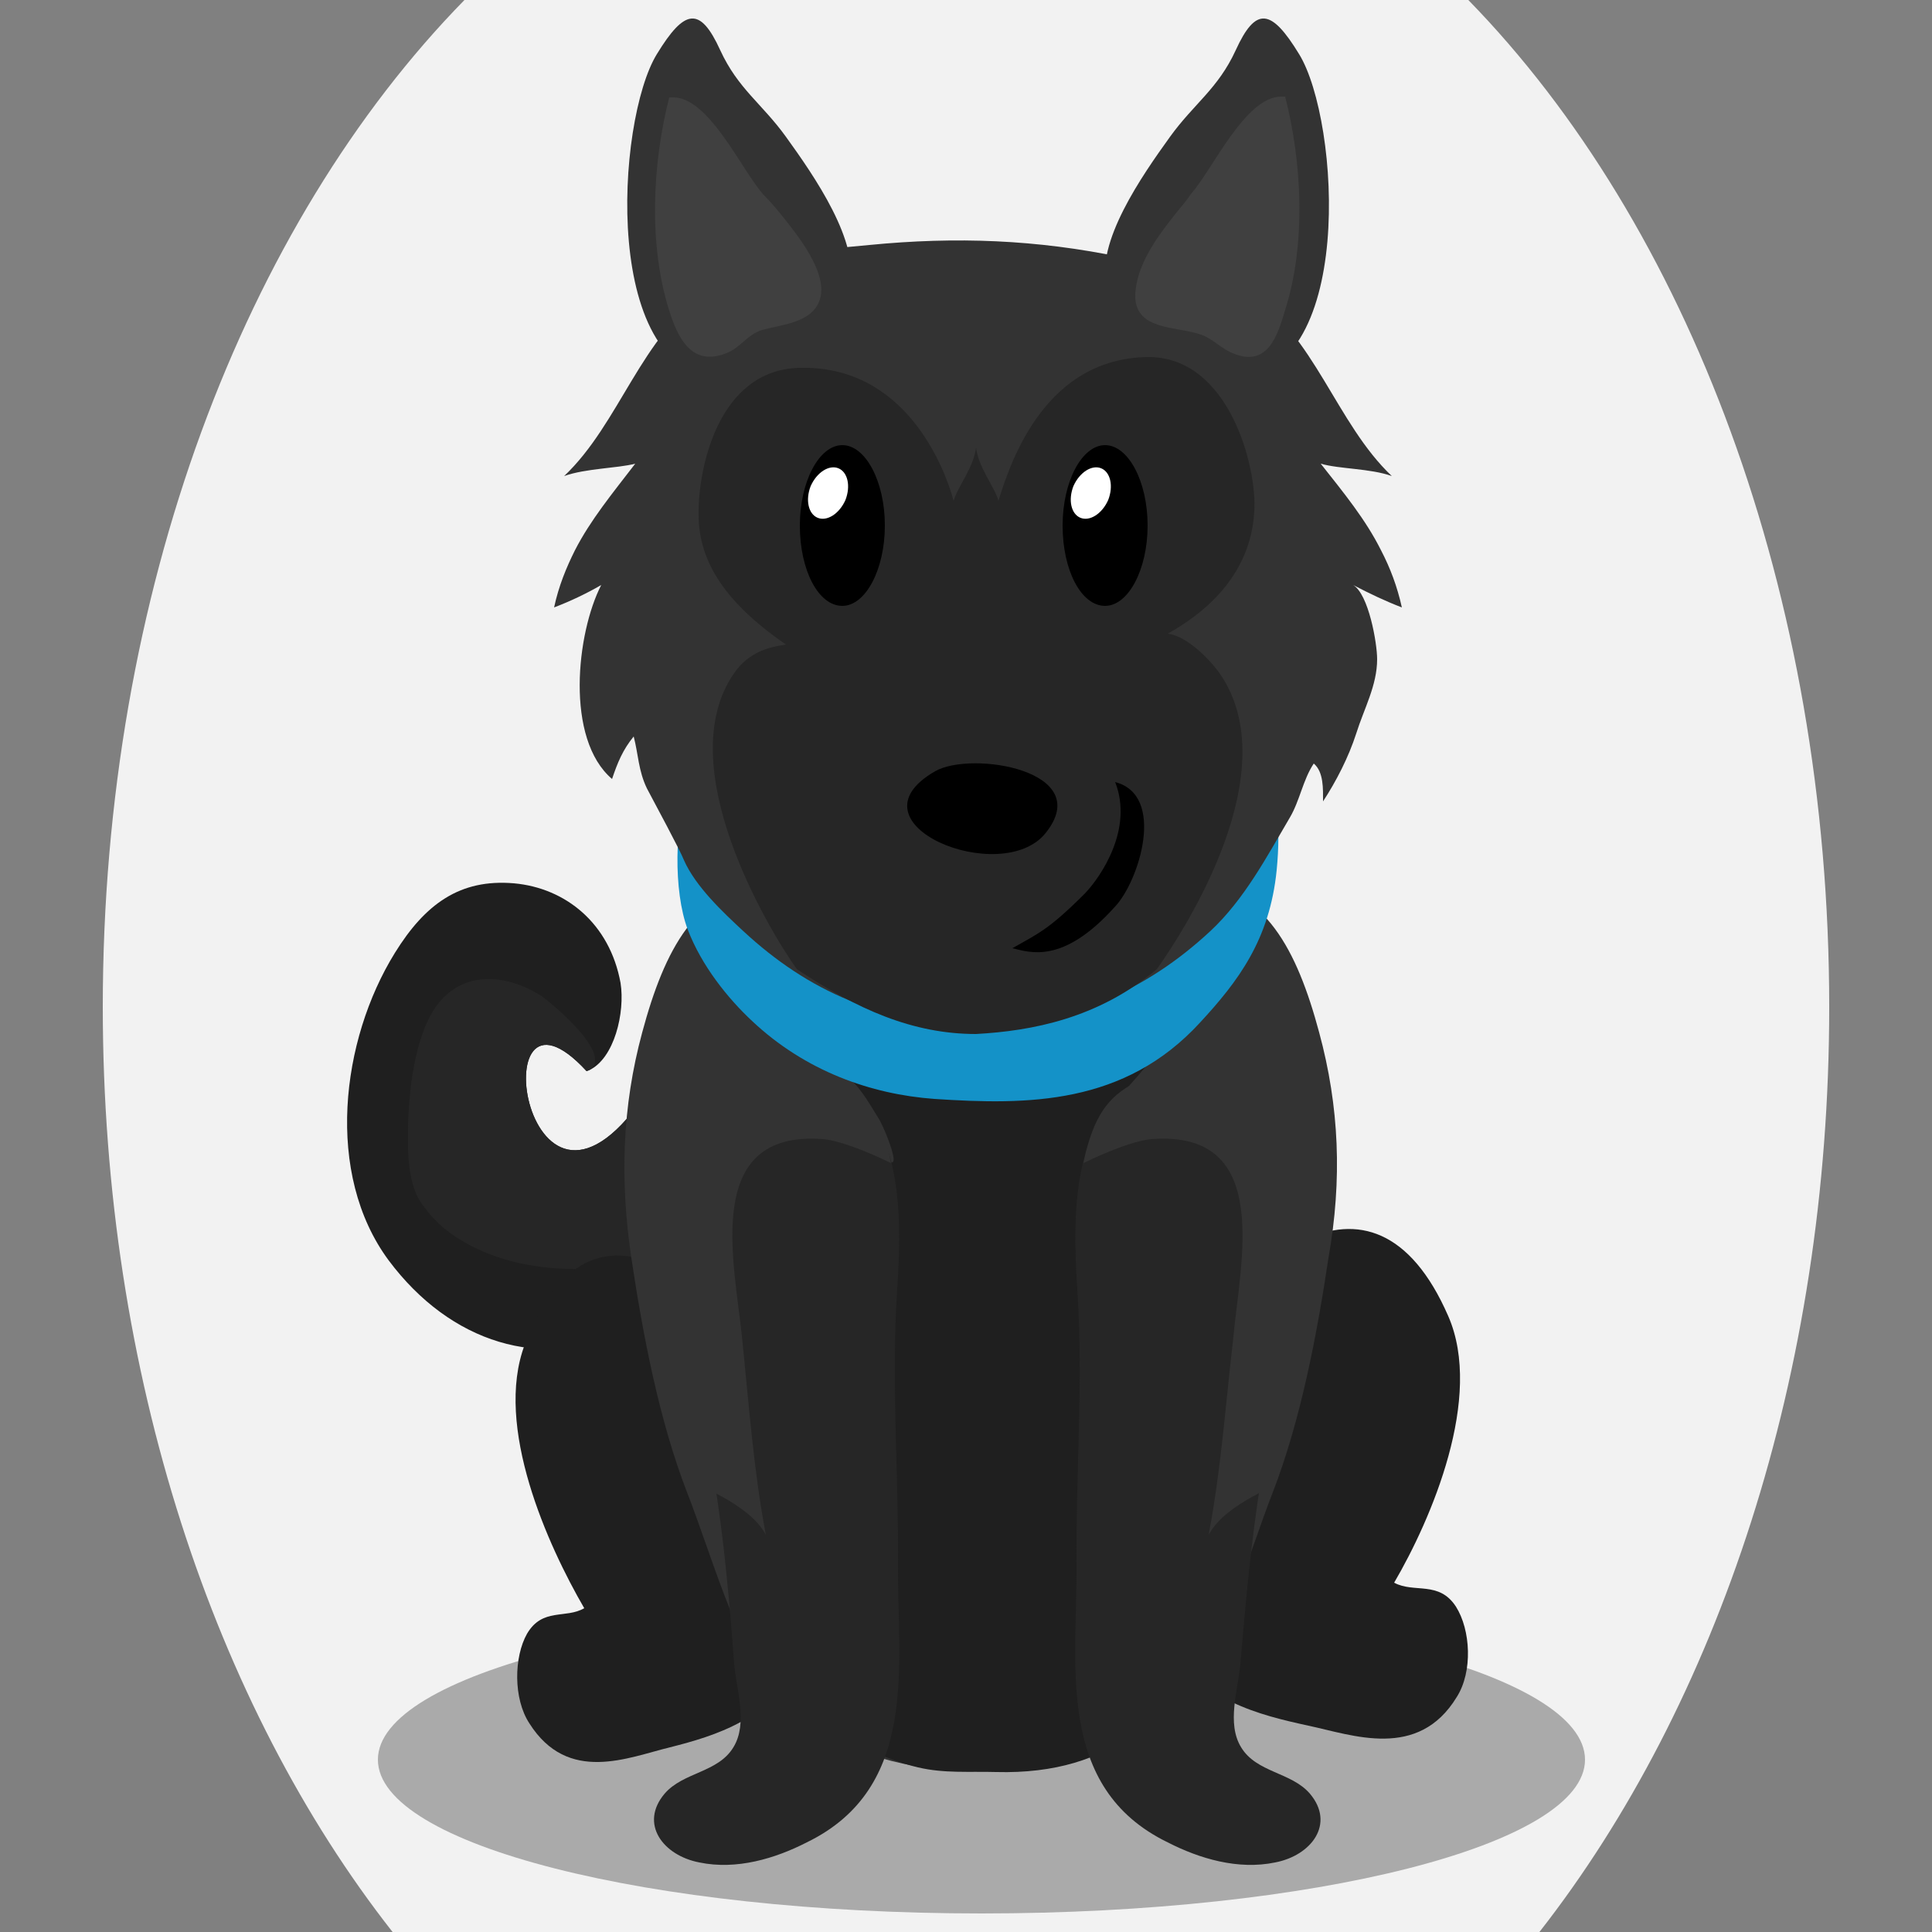 <!--?xml version="1.0" encoding="utf-8"?-->
<!-- Generator: Adobe Illustrator 25.0.1, SVG Export Plug-In . SVG Version: 6.00 Build 0)  -->
<svg version="1.1" id="Ebene_1" xmlns="http://www.w3.org/2000/svg" xmlns:xlink="http://www.w3.org/1999/xlink" x="0px" y="0px" viewBox="0 0 250 250" style="enable-background:new 0 0 250 250;" xml:space="preserve">
<rect x="0" y="0" width="250" height="250" fill="#808080" stroke="none"/>
<style type="text/css">
	.st0{fill:#1F1F1F;}
	.st1{fill:#262626;}
	.st2{opacity:0.3;}
	.st3{fill:#333333;}
	.st4{fill:#1492c8;}
	.st5{fill:#404040;}
	.st6{fill:#262626;}
	.st7{fill:#FFFFFF;}

.bgel{fill:#F2F2F2;}</style>
<path class="bgel" d="M236.7,130.3c0,47.6-14.5,90.3-37.5,119.7H50.8c-23-29.3-37.5-72.1-37.5-119.7C13.3,76.6,31.7,29,60.1,0h129.9
	C218.3,29,236.7,76.6,236.7,130.3z"></path>
<g>
	<path class="st0" d="M89.2,130.6c-1.4,3.6-3.1,7-5.2,10.3c-16.1,24.7-22.1-17.5-8.1-2.3c0.1,0,0.2-0.1,0.3-0.1
		c3.3-1.5,4.7-7.5,4.1-11.3c-1.4-7.7-7.1-12.3-13.8-12.9c-7-0.6-11.5,2.7-15.4,9c-7,11.3-9.1,28.6-0.8,39.8
		c8,10.7,19.8,14.3,30.8,9.2c2.3-1.1,5.6-2.9,9-5.2c1.7,1.8,3.6,3.9,5.7,6C93.9,160.3,91.2,142.8,89.2,130.6z"></path>
	<path class="st1" d="M89.2,130.6c-1.4,3.6-3.1,7-5.2,10.3c-16.1,24.7-22.1-17.5-8.1-2.3c0.1,0,0.2-0.1,0.3-0.1c3.4-2-5-8.8-6.1-9.6
		c-5.2-3.3-11.6-3.4-14.7,3.1c-1.2,2.5-1.8,5.4-2.2,8.2c-0.2,1.9-0.4,3.9-0.4,5.8c0,0.8,0,1.5,0,2.3c0-0.1,0-0.1,0,0
		c0,0.5,0,4.8,1.6,7.2c1.4,2.1,3.2,3.8,5.3,5c4.6,2.8,10.2,3.8,15.4,3.7c3-0.1,6.2-0.4,8.9-2c0.5-1.1,2.8,1.3,6.2,5
		c1.7,1.8,3.6,3.9,5.7,6C93.9,160.3,91.2,142.8,89.2,130.6z"></path>
	<path class="st2" d="M205.1,227.7c0,11-35,19.9-78.1,19.9c-43.1,0-78.1-8.9-78.1-19.9c0-11,35-19.9,78.1-19.9
		C170.2,207.7,205.1,216.7,205.1,227.7z"></path>
	<g>
		<path class="st0" d="M169.3,223.3c-6.4-1.4-13.9-3.2-18.6-10.8c-4.5-7.3-5-21.4-0.6-30.4c9.5-19.3,27.5-34.3,37.3-11.8
			c4.6,10.5-2.2,26.3-7,34.5c2.6,1.4,5.8-0.3,8,3.1c1.9,3,2.2,8.4,0.1,11.7C183.5,227.8,175,224.5,169.3,223.3z"></path>
		<path class="st0" d="M86.7,226.1c5.9-1.5,12.9-3.6,17.1-11.1c4-7.3,4-21.4-0.5-30.2c-9.5-19-26.9-33.4-35.4-10.8
			c-4,10.6,3,26,7.7,34.1c-2.4,1.4-5.4-0.1-7.4,3.3c-1.7,3-1.8,8.4,0.3,11.6C73.5,230.9,81.3,227.4,86.7,226.1z"></path>
	</g>
	<path class="st3" d="M170.7,133.6c-2.9-10.8-7-18.5-16.2-19.6c-8.9-1.1-18.1-2.9-27.1-3.2v0c-0.2,0-0.3,0-0.5,0c-0.2,0-0.3,0-0.5,0
		v0c-9,0.4-18.2,2.2-27.1,3.2c-9.2,1.1-13.3,8.8-16.2,19.6c-2.6,9.6-2.9,19.1-1.4,29.2c1.5,10,3.6,21,7.2,30.3
		c3.2,8.2,6.1,19,11,25.5c1.7,2.3,3.8,3.8,6.1,4.6c3.3,3.5,11.3,6,20.7,6c9.3,0,17.3-2.5,20.7-6c0,0,0.1,0,0.1,0
		c0.1-0.1,0.1-0.2,0.1-0.2c0,0,0,0,0,0c0,0.1-0.1,0.2-0.1,0.2c2.3-0.8,4.4-2.3,6.2-4.6c4.9-6.5,7.8-17.3,11-25.5
		c3.6-9.3,5.7-20.3,7.2-30.3C173.7,152.6,173.3,143.2,170.7,133.6z"></path>
	<path class="st0" d="M148.7,150.8c-2.8-2.2-10.1,2-7.2-4c1.6-3.3,4.3-5.8,6.6-8.6c1.6-2,3.4-4.2,4.6-6.4c0.9-1.6,1.7-4.9,0.5-6.6
		c-1.1-1.5-3.6-1.5-5.2-1.4c-4.8,0.3-9.2,2.4-13.8,3.5c-5.2,1.2-11.7,1.2-17,0.4c-3.2-0.5-6.6-1.3-9.8-2.4c-2.3-0.8-5.1-2.8-6.2,0.6
		c-0.7,1.9,0.2,4.5,1.2,6.1c1.8,3,5,5.1,7.5,7.5c1.7,1.6,2.7,3.5,3.9,5.4c0.6,1.1,1.4,3.1,1.7,4.3c0.5,2-0.4,1-2.2,0.8
		c-4.7-0.7-10.7,1.8-11.6,7c-1.1,6.3-2.7,12.5-3.7,18.9c-2.1,13-3.1,28.4,3.8,40.3c3.7,6.4,9.8,10.8,17,12.5
		c3.4,0.8,6.6,0.5,10.1,0.6c30.5,0.8,31.5-31.9,27.6-54.4c-0.9-5.5-2.8-10.7-4.3-16.1C151.1,155.9,150.8,152.4,148.7,150.8z"></path>
	<g>
		<path class="st4" d="M89.1,101.4c-1.8,5-2,13.9-0.1,18.9c1.8,4.7,5.2,8.9,8.3,11.8c6.9,6.5,15.4,9.5,23.6,10.1
			c12.1,0.8,24.6,0.8,34.4-9.9c4.9-5.3,9-10.7,9.9-19.7c2.3-23.5-13.7-28.8-27.3-32.2c-12.8-3.2-32.5-5.5-42.2,9.6
			C93.7,93.2,90.5,97.5,89.1,101.4z"></path>
	</g>
	<g>
		<path class="st3" d="M181.4,78.6c-0.6-2.7-1.5-5.1-2.7-7.4c-2-4-4.8-7.4-7.8-11.2c2.4,0.7,6.4,0.6,9.2,1.6
			c-7.2-6.8-10-18.3-18.6-23.8c-4.6-3-11-3.4-16.3-4.5c-11-2.3-21.5-2.7-32.7-1.6c-2.8,0.3-6,0.4-8.7,1.3c-3.7,1.2-9.1,2.7-12.3,4.8
			C83,43.3,80.2,54.8,73,61.6c2.8-1,6.9-1,9.2-1.6c-3,3.9-5.8,7.3-7.8,11.2c-1.1,2.2-2.1,4.6-2.7,7.4c2.1-0.8,4.2-1.8,6.1-2.9
			c-3.2,6.2-4.7,19.9,1.4,25.1c0.7-2.1,1.4-3.8,2.8-5.5c0.6,2.3,0.6,4.4,1.7,6.7c1,1.9,4.3,8,4.8,9.3c1.5,3.4,5,6.7,7.7,9.2
			c8.3,7.7,18.1,12.2,30.2,11.8c12,0.4,21.9-4.1,30.2-11.8c4.4-4.1,7.3-9.6,10.3-14.7c1.3-2.2,1.7-4.9,3.1-7
			c1.3,1.1,1.2,3.3,1.2,4.9c1.7-2.6,3.3-5.7,4.3-8.8c1-3.2,2.7-6.2,2.7-9.6c0-2.1-1.1-8.4-3.1-9.6C177.2,76.8,179.3,77.8,181.4,78.6
			z"></path>
	</g>
	<g>
		<g>
			<g>
				<path class="st3" d="M93.8,49.1c7.5,0,14.2-4.7,16.1-11.9c1.5-5.8-4.6-14.5-8.2-19.5c-3.1-4.3-6.2-6.2-8.5-11.2
					C90.6,0.8,88.6,1.1,85,7C79.7,15.6,77.7,49.1,93.8,49.1z"></path>
				<path class="st5" d="M101.1,27.8c2,2.5,6.3,7.7,4.9,11.2c-1.1,2.8-4.9,3-7.4,3.7c-1.9,0.6-2.8,2.3-4.6,3c-4.5,1.8-6.3-2-7.4-5.5
					c-2.7-8.5-2.2-19,0-27.6c0.2,0,0.3,0,0.5,0c4.7,0,8.9,9.5,11.7,12.6C99.5,25.9,100.3,26.8,101.1,27.8z"></path>
			</g>
		</g>
		<g>
			<g>
				<path class="st3" d="M159.3,49.1c-7.5,0-14.3-4.7-16.1-11.9c-1.5-5.8,4.6-14.5,8.2-19.5c3.1-4.3,6.2-6.2,8.5-11.2
					c2.6-5.7,4.6-5.4,8.2,0.5C173.4,15.6,175.5,49.1,159.3,49.1z"></path>
				<path class="st5" d="M152,27.8c-2.3,2.9-5.1,6.7-5.1,10.6c0.1,4.4,5.4,3.8,8.5,4.9c1.5,0.5,2.6,1.8,4.1,2.4
					c4.5,1.9,5.8-2.2,6.8-5.6c2.7-8.5,2.2-19,0-27.6c-0.2,0-0.3,0-0.5,0c-4.7,0-8.9,9.5-11.7,12.6C153.6,25.9,152.8,26.8,152,27.8z"></path>
			</g>
		</g>
	</g>
	<g>
		<g>
			<path class="st6" d="M140.2,150.2c1.1-4.1,3.2-7.6,7.1-9.5c9-4.4,19.2-1.2,22.1,8.1c4.6,14.8-3.9,28.2-6.2,42.5
				c-1.3,8-2,15.9-2.7,24c-0.3,3.4-1.8,7.7,0.1,10.8c2,3.3,6.5,3.2,8.9,6c3.3,3.9,0.2,8-4.5,8.9c-4.8,1-9.8-0.5-13.9-2.6
				c-14.6-7.1-11.7-23-11.8-35.9c-0.1-11.8,0.9-23.8,0.1-35.7C139.1,162.2,138.8,155.7,140.2,150.2z"></path>
			<path class="st3" d="M156.4,198.6c1.2-2.2,3.5-3.7,5.6-4.9c0.4-0.2,0.8-0.4,1.2-0.7c0.1-0.4,0.1-0.8,0.2-1.2
				c2.3-14.6,11-28.4,6.3-43.5c-2.9-9.5-13.4-12.8-22.6-8.3c-4,1.9-5.5,4.9-6.6,9.1c0,0-0.3,1.4-0.3,1.4c3.1-1.5,6.6-2.9,8.8-3.1
				c15.7-1.2,11.5,15.8,10.6,25.6C158.6,181.6,158,190.2,156.4,198.6z"></path>
		</g>
		<g>
			<path class="st6" d="M115.3,150.2c-1.1-4.1-3.2-7.6-7-9.5c-9-4.4-19.2-1.2-22.1,8.1c-4.6,14.8,3.9,28.2,6.2,42.5
				c1.3,8,2,15.9,2.6,24c0.3,3.4,1.8,7.7-0.1,10.8c-2,3.3-6.5,3.2-8.9,6c-3.3,3.9-0.2,8,4.5,8.9c4.8,1,9.8-0.5,13.9-2.6
				c14.6-7.1,11.7-23,11.8-35.9c0.1-11.8-0.9-23.8-0.1-35.7C116.4,162.2,116.7,155.7,115.3,150.2z"></path>
			<path class="st3" d="M99.1,198.6c-1.2-2.2-3.5-3.7-5.6-4.9c-0.4-0.2-0.8-0.4-1.2-0.7c-0.1-0.4-0.1-0.8-0.2-1.2
				c-2.3-14.6-11-28.4-6.3-43.5c2.9-9.5,13.4-12.8,22.6-8.3c4,1.9,5.5,4.9,6.6,9.1c0,0,0.3,1.4,0.3,1.4c-3.1-1.5-6.6-2.9-8.8-3.1
				C90.9,146.2,95,163.2,96,172.9C96.9,181.6,97.5,190.2,99.1,198.6z"></path>
		</g>
	</g>
	<path class="st6" d="M162.3,66.2c0.4-5.6-3.2-20.1-13.8-20c-12.9,0.2-17.5,12.7-19.3,18.6c-0.5-1.8-2.6-4.3-2.9-6.9v-0.1
		c0,0,0,0,0,0.1c0,0,0,0,0-0.1v0.1c-0.3,2.6-2.4,5.1-2.9,6.9c-1.2-4.4-6.3-17.6-20-17.2c-10.6,0.3-13.1,13.3-13,19
		c0,5.4,2.7,10.9,11.3,16.8c-1.9,0.3-4.7,0.8-6.7,3.7c-8.3,11.9,4.4,33.1,8.1,38.3c7.8,5.2,15,8.4,23.2,8.4c7.2-0.4,15.8-2,23.4-8.4
		c3.7-5.2,16.9-25.7,8.1-38.3c-1.9-2.6-4.7-4.9-6.7-5.1C159.3,77.4,162,71.5,162.3,66.2z"></path>
	<path d="M121,99.8c-11.8,6.8,8.6,15.1,14.3,8C141.8,99.7,125.7,97.1,121,99.8z"></path>
	<g>
		<path d="M114.5,68c0,5.7-2.5,10.4-5.5,10.4c-3.1,0-5.5-4.6-5.5-10.4c0-5.7,2.5-10.4,5.5-10.4C112,57.6,114.5,62.3,114.5,68z"></path>
		<path class="st7" d="M108.5,60.6c-1.2-0.5-2.8,0.5-3.6,2.3c-0.7,1.8-0.3,3.6,0.9,4.1c1.2,0.5,2.8-0.5,3.6-2.3
			C110.1,62.9,109.7,61.1,108.5,60.6z"></path>
	</g>
	<g>
		<path d="M148.5,68c0,5.7-2.5,10.4-5.5,10.4c-3.1,0-5.5-4.6-5.5-10.4c0-5.7,2.5-10.4,5.5-10.4C146,57.6,148.5,62.3,148.5,68z"></path>
		<path class="st7" d="M142.5,60.6c-1.2-0.5-2.8,0.5-3.6,2.3c-0.7,1.8-0.3,3.6,0.9,4.1c1.2,0.5,2.8-0.5,3.6-2.3
			C144.1,62.9,143.7,61.1,142.5,60.6z"></path>
	</g>
	<path d="M144.3,101.2c2.4,6.1-1.9,12.3-3.9,14.4c-4.8,4.8-6.1,5.2-9.4,7.1c2.2,0.5,6.5,2.2,13.3-5.4
		C147.4,114,150.9,102.9,144.3,101.2z"></path>
</g>
</svg>
